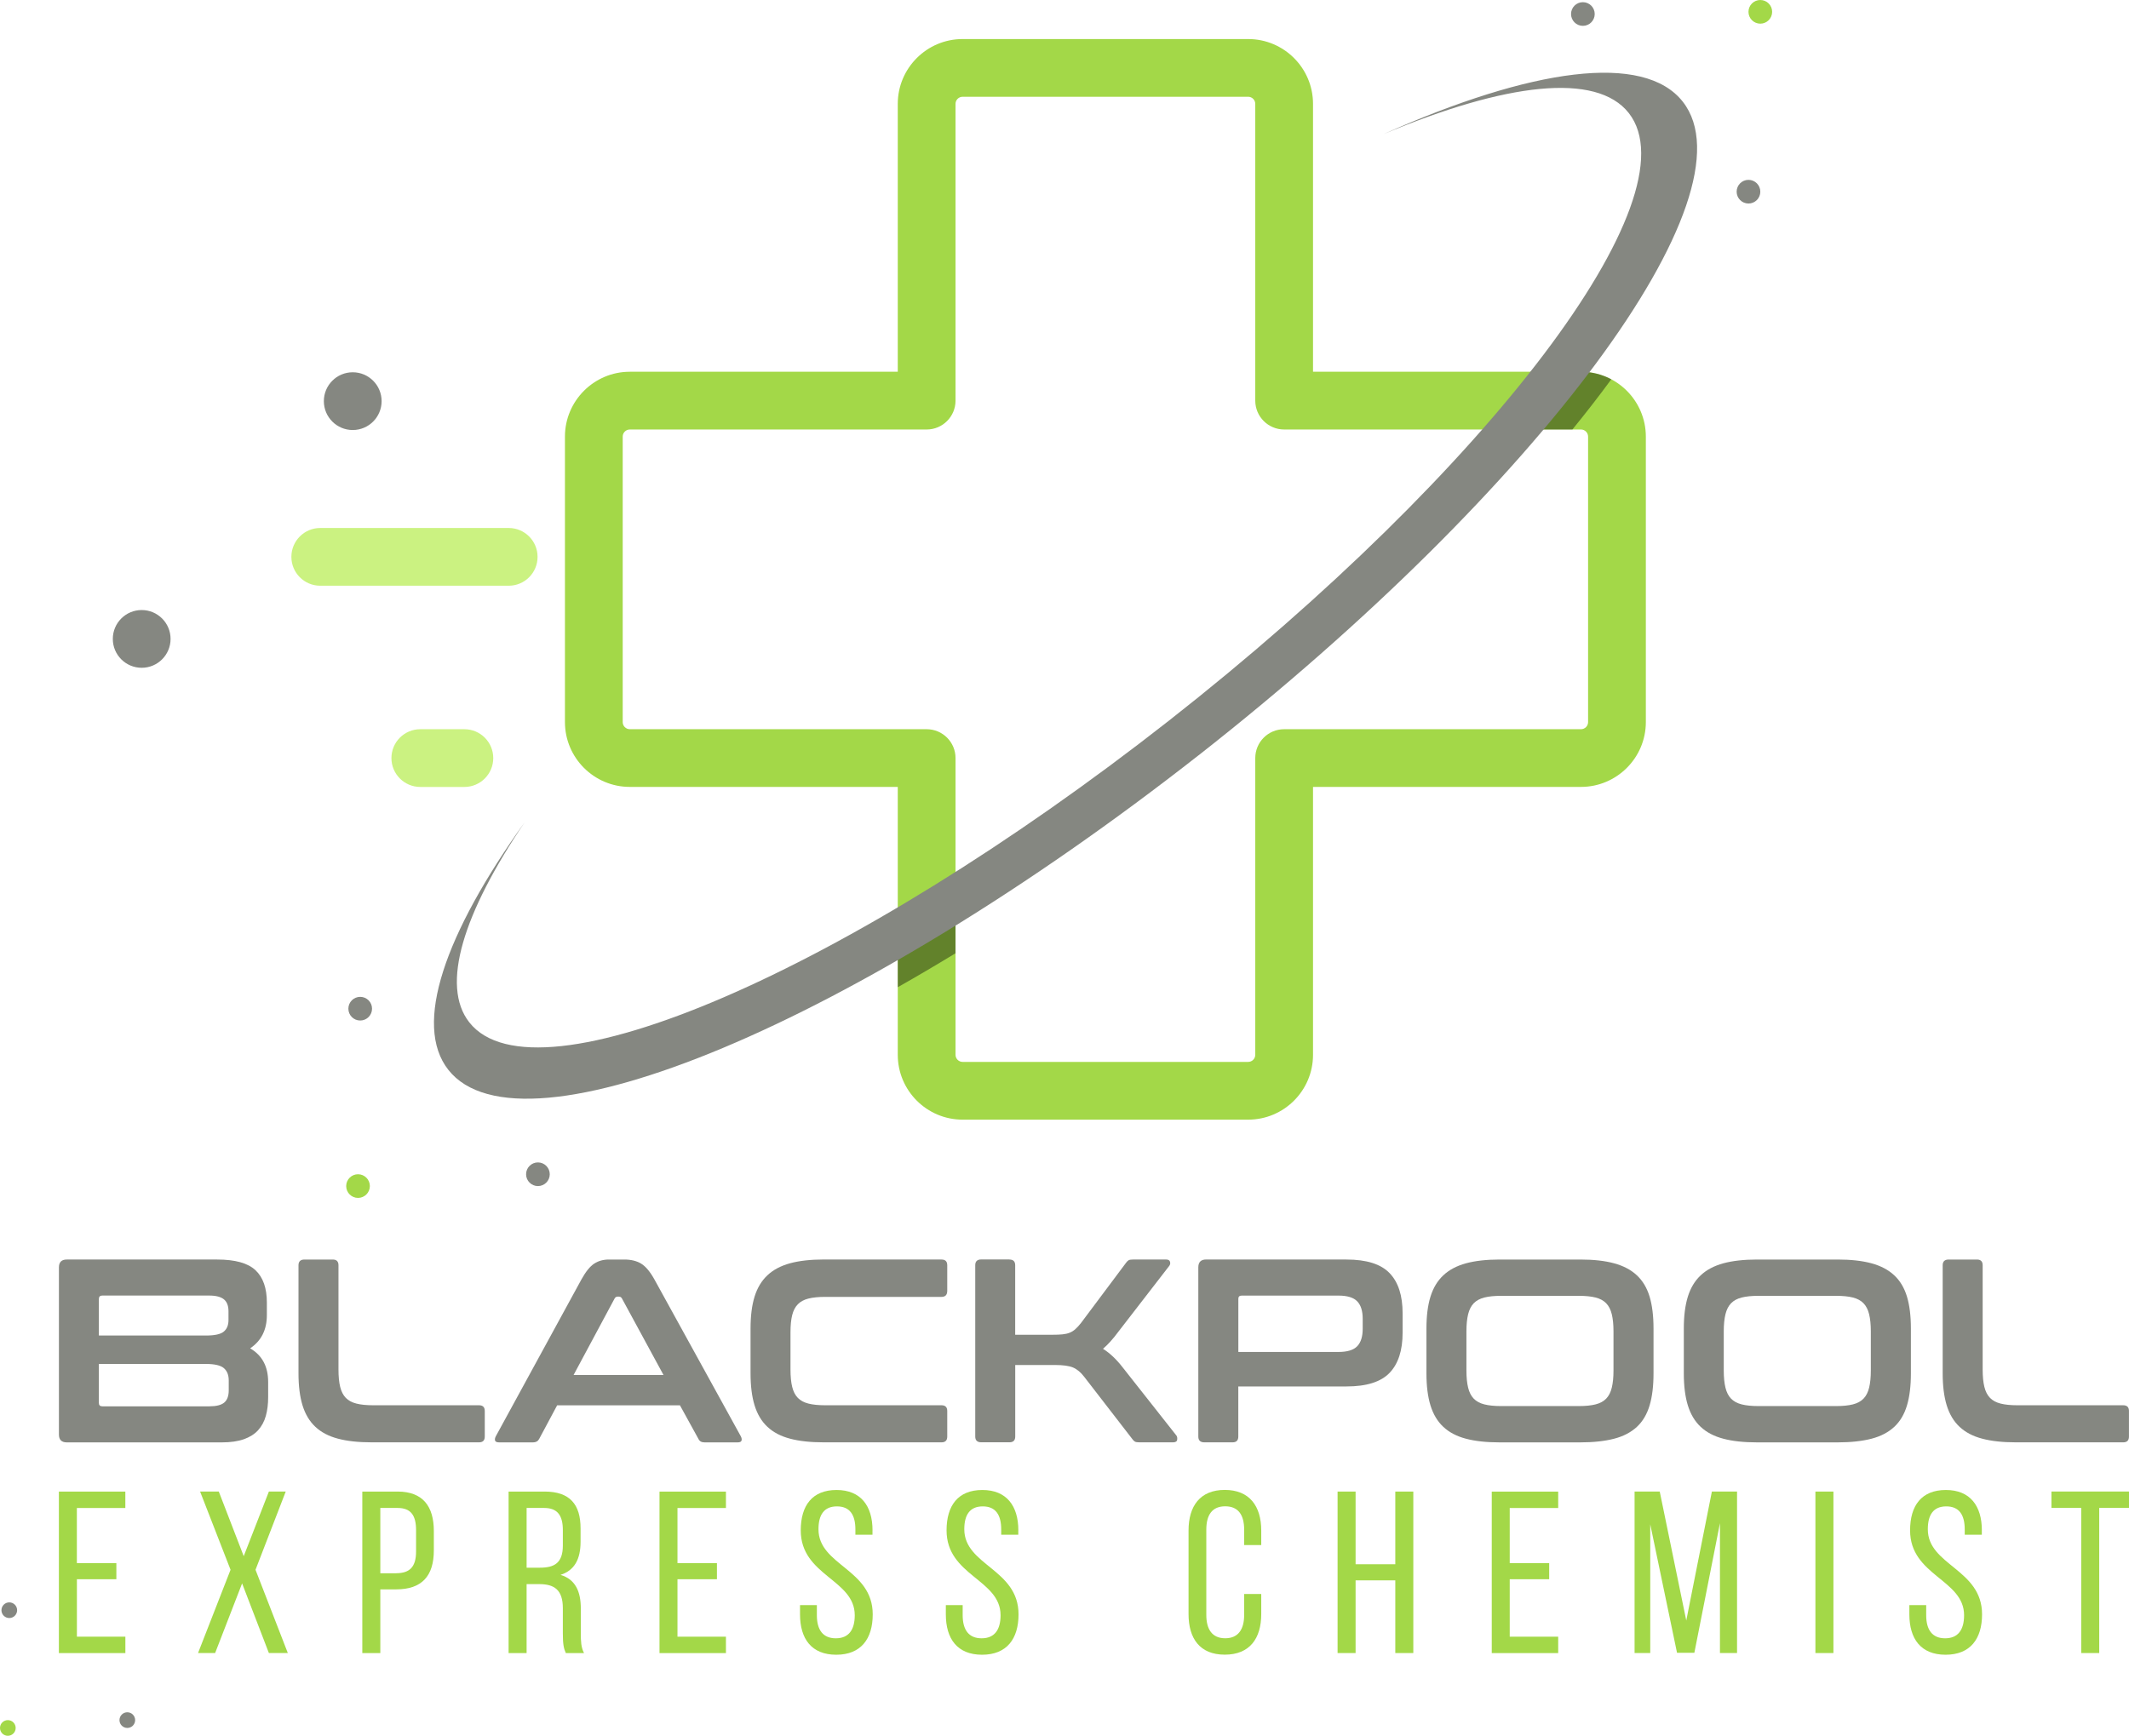 <?xml version="1.0" encoding="UTF-8"?> <svg xmlns="http://www.w3.org/2000/svg" id="Layer_2" viewBox="0 0 527.1 429.86"><defs><style> .cls-1 { fill: #cbf281; } .cls-2 { opacity: .4; } .cls-3 { fill: #858781; } .cls-4 { fill: #a3d848; } </style></defs><g id="Layer_1-2" data-name="Layer_1"><path class="cls-4" d="M391.42,92.06h-66.34V25.72c0-8.85-7.2-16.05-16.05-16.05h-70.71c-8.85,0-16.05,7.2-16.05,16.05v66.34h-66.34c-8.85,0-16.06,7.21-16.06,16.06v70.7c0,8.85,7.21,16.05,16.06,16.05h66.34v66.34c0,8.86,7.2,16.06,16.05,16.06h70.71c8.85,0,16.05-7.2,16.05-16.06v-66.34h66.34c8.85,0,16.06-7.2,16.06-16.05v-70.7c0-8.85-7.21-16.06-16.06-16.06ZM393.18,178.82c0,.97-.79,1.76-1.76,1.76h-73.49c-3.95,0-7.15,3.2-7.15,7.15v73.48c0,.97-.79,1.76-1.76,1.76h-70.69c-.97,0-1.76-.79-1.76-1.76v-73.48c0-3.95-3.2-7.15-7.15-7.15h-73.49c-.97,0-1.76-.79-1.76-1.76v-70.7c0-.97.79-1.76,1.76-1.76h73.49c3.95,0,7.15-3.2,7.15-7.15V25.72c0-.97.79-1.76,1.76-1.76h70.69c.97,0,1.76.79,1.76,1.76v73.49c0,3.95,3.2,7.15,7.15,7.15h73.49c.97,0,1.76.79,1.76,1.76v70.7Z"></path><path class="cls-1" d="M114.97,194.88h-10.91c-3.95,0-7.15-3.2-7.15-7.15s3.2-7.15,7.15-7.15h10.91c3.95,0,7.15,3.2,7.15,7.15s-3.2,7.15-7.15,7.15Z"></path><circle class="cls-3" cx="87.33" cy="99.34" r="7.15"></circle><circle class="cls-3" cx="35.08" cy="158.22" r="7.15"></circle><path class="cls-2" d="M236.56,222.83v13.24c-4.84,2.95-9.6,5.75-14.29,8.4v-13c4.69-2.73,9.45-5.61,14.29-8.64Z"></path><path class="cls-2" d="M398.93,93.93c-2.97,4.05-6.18,8.19-9.63,12.43h-15.02c4.15-4.9,7.98-9.68,11.45-14.3h5.69c2.71,0,5.26.68,7.51,1.87Z"></path><g><path class="cls-3" d="M53.78,311.91c4.44,0,7.6.88,9.48,2.65s2.81,4.44,2.81,8.02v3.11c0,3.62-1.38,6.36-4.14,8.21,2.98,1.73,4.46,4.51,4.46,8.34v3.75c0,1.73-.19,3.28-.58,4.66-.39,1.38-1.02,2.55-1.91,3.53-.88.97-2.06,1.71-3.53,2.23-1.47.52-3.28.78-5.43.78H16.53c-1.29,0-1.94-.65-1.94-1.94v-41.4c0-1.29.65-1.94,1.94-1.94h37.26ZM24.48,330.73h26.52c2.16,0,3.62-.32,4.4-.97.78-.65,1.17-1.59,1.17-2.85v-2.2c0-1.34-.38-2.32-1.13-2.94-.76-.62-1.97-.94-3.66-.94h-26.46c-.56,0-.84.28-.84.84v9.06ZM24.48,337.78v9.64c0,.56.28.84.84.84h26.52c1.72,0,2.95-.31,3.69-.94.73-.62,1.1-1.63,1.1-3.01v-2.46c0-1.34-.4-2.35-1.2-3.04-.8-.69-2.28-1.04-4.43-1.04h-26.52Z"></path><path class="cls-3" d="M82.38,311.91c.95,0,1.42.47,1.42,1.42v25.81c0,1.73.14,3.16.42,4.3.28,1.14.74,2.05,1.39,2.72.65.67,1.52,1.14,2.62,1.42,1.1.28,2.49.42,4.17.42h26.2c.95,0,1.42.47,1.42,1.42v6.34c0,.95-.48,1.42-1.42,1.42h-26.59c-3.28,0-6.06-.3-8.34-.91-2.29-.6-4.15-1.58-5.6-2.94-1.45-1.36-2.5-3.13-3.17-5.3-.67-2.18-1-4.82-1-7.92v-26.78c0-.95.5-1.42,1.49-1.42h6.99Z"></path><path class="cls-3" d="M154.57,311.91c1.64,0,3.02.33,4.14,1,1.12.67,2.22,1.97,3.3,3.91l21.41,38.88c.21.43.27.79.16,1.07-.11.28-.42.42-.94.42h-8.22c-.73,0-1.23-.28-1.49-.84l-4.59-8.34h-30.4l-4.46,8.34c-.3.56-.8.84-1.49.84h-8.41c-.56,0-.9-.14-1-.42-.11-.28-.05-.64.16-1.07l21.22-38.88c1.08-1.94,2.13-3.24,3.17-3.91s2.24-1,3.62-1h3.82ZM142.02,340.5h22.25l-10.29-18.95c-.17-.3-.41-.45-.71-.45h-.39c-.3,0-.54.15-.71.45l-10.16,18.95Z"></path><path class="cls-3" d="M233.1,311.91c.95,0,1.42.47,1.42,1.42v6.34c0,.99-.48,1.49-1.42,1.49h-28.79c-1.68,0-3.07.14-4.17.42s-1.97.75-2.62,1.42c-.65.67-1.11,1.56-1.39,2.68-.28,1.12-.42,2.54-.42,4.27v9.19c0,1.73.14,3.16.42,4.3.28,1.14.74,2.05,1.39,2.72.65.67,1.52,1.14,2.62,1.42,1.1.28,2.49.42,4.17.42h28.79c.95,0,1.42.47,1.42,1.42v6.34c0,.95-.48,1.42-1.42,1.42h-29.17c-3.28,0-6.06-.3-8.34-.91-2.29-.6-4.15-1.58-5.6-2.94-1.45-1.36-2.5-3.13-3.17-5.3-.67-2.18-1-4.82-1-7.92v-11.13c0-3.1.33-5.73,1-7.89.67-2.16,1.72-3.91,3.17-5.27,1.44-1.36,3.31-2.35,5.6-2.98,2.29-.62,5.07-.94,8.34-.94h29.17Z"></path><path class="cls-3" d="M249.92,311.91c.95,0,1.42.47,1.42,1.42v17.21h9.12c1.03,0,1.9-.03,2.59-.1.69-.07,1.29-.2,1.81-.42.52-.21.99-.52,1.42-.91.43-.39.88-.88,1.36-1.49l11.13-14.88c.21-.3.43-.52.65-.65.21-.13.62-.19,1.23-.19h8.02c.56,0,.89.18,1,.55.11.37.05.7-.16,1l-12.55,16.24c-.73.99-1.41,1.83-2.04,2.52-.62.69-1.24,1.29-1.84,1.81,1.68,1.04,3.32,2.59,4.92,4.66l13.26,16.82c.17.22.24.55.19,1-.04.45-.39.68-1.04.68h-8.28c-.56,0-.95-.06-1.16-.19-.22-.13-.43-.34-.65-.65l-11.9-15.4c-.86-1.12-1.79-1.89-2.78-2.3-.99-.41-2.48-.61-4.46-.61h-9.83v17.72c0,.95-.48,1.42-1.42,1.42h-6.99c-.99,0-1.49-.47-1.49-1.42v-42.44c0-.95.5-1.42,1.49-1.42h6.99Z"></path><path class="cls-3" d="M333.36,311.91c4.96,0,8.52,1.12,10.67,3.36,2.16,2.24,3.23,5.56,3.23,9.96v4.79c0,4.4-1.08,7.72-3.23,9.96-2.16,2.24-5.71,3.36-10.67,3.36h-26.78v12.42c0,.95-.48,1.42-1.42,1.42h-6.99c-.99,0-1.49-.47-1.49-1.42v-41.92c0-1.29.65-1.94,1.94-1.94h34.74ZM306.58,334.8h24.78c2.2,0,3.75-.47,4.66-1.42s1.36-2.39,1.36-4.33v-2.46c0-1.94-.45-3.38-1.36-4.33-.91-.95-2.46-1.42-4.66-1.42h-23.93c-.56,0-.84.26-.84.78v13.2Z"></path><path class="cls-3" d="M391.26,311.91c3.28,0,6.07.31,8.38.94,2.31.63,4.18,1.62,5.63,2.98s2.49,3.12,3.14,5.27c.65,2.16.97,4.79.97,7.89v11.13c0,3.1-.32,5.75-.97,7.92-.65,2.18-1.69,3.95-3.14,5.3s-3.32,2.34-5.63,2.94c-2.31.6-5.1.91-8.38.91h-19.99c-3.28,0-6.06-.3-8.34-.91-2.29-.6-4.15-1.58-5.6-2.94-1.45-1.36-2.5-3.13-3.17-5.3-.67-2.18-1-4.82-1-7.92v-11.13c0-3.1.33-5.73,1-7.89.67-2.16,1.72-3.91,3.17-5.27,1.44-1.36,3.31-2.35,5.6-2.98,2.29-.62,5.07-.94,8.34-.94h19.99ZM363.06,339.4c0,1.68.14,3.09.42,4.24s.74,2.05,1.39,2.72c.65.67,1.52,1.14,2.62,1.42,1.1.28,2.49.42,4.17.42h19.21c1.68,0,3.07-.14,4.17-.42,1.1-.28,1.97-.75,2.62-1.42.65-.67,1.11-1.57,1.39-2.72s.42-2.56.42-4.24v-9.7c0-1.68-.14-3.09-.42-4.24-.28-1.14-.74-2.05-1.39-2.72-.65-.67-1.52-1.14-2.62-1.42-1.1-.28-2.49-.42-4.17-.42h-19.21c-1.68,0-3.07.14-4.17.42s-1.97.75-2.62,1.42c-.65.67-1.11,1.58-1.39,2.72-.28,1.14-.42,2.56-.42,4.24v9.7Z"></path><path class="cls-3" d="M454.98,311.91c3.28,0,6.07.31,8.38.94,2.31.63,4.18,1.62,5.63,2.98s2.49,3.12,3.14,5.27c.65,2.16.97,4.79.97,7.89v11.13c0,3.1-.32,5.75-.97,7.92-.65,2.18-1.69,3.95-3.14,5.3s-3.32,2.34-5.63,2.94c-2.31.6-5.1.91-8.38.91h-19.99c-3.28,0-6.06-.3-8.34-.91-2.29-.6-4.15-1.58-5.6-2.94-1.45-1.36-2.5-3.13-3.17-5.3-.67-2.18-1-4.82-1-7.92v-11.13c0-3.1.33-5.73,1-7.89.67-2.16,1.72-3.91,3.17-5.27,1.44-1.36,3.31-2.35,5.6-2.98,2.29-.62,5.07-.94,8.34-.94h19.99ZM426.77,339.4c0,1.68.14,3.09.42,4.24s.74,2.05,1.39,2.72c.65.67,1.52,1.14,2.62,1.42,1.1.28,2.49.42,4.17.42h19.21c1.68,0,3.07-.14,4.17-.42,1.1-.28,1.97-.75,2.62-1.42.65-.67,1.11-1.57,1.39-2.72s.42-2.56.42-4.24v-9.7c0-1.68-.14-3.09-.42-4.24-.28-1.14-.74-2.05-1.39-2.72-.65-.67-1.52-1.14-2.62-1.42-1.1-.28-2.49-.42-4.17-.42h-19.21c-1.68,0-3.07.14-4.17.42s-1.97.75-2.62,1.42c-.65.67-1.11,1.58-1.39,2.72-.28,1.14-.42,2.56-.42,4.24v9.7Z"></path><path class="cls-3" d="M489.45,311.91c.95,0,1.42.47,1.42,1.42v25.81c0,1.73.14,3.16.42,4.3.28,1.14.74,2.05,1.39,2.72.65.67,1.52,1.14,2.62,1.42,1.1.28,2.49.42,4.17.42h26.2c.95,0,1.42.47,1.42,1.42v6.34c0,.95-.48,1.42-1.42,1.42h-26.59c-3.28,0-6.06-.3-8.34-.91-2.29-.6-4.15-1.58-5.6-2.94-1.45-1.36-2.5-3.13-3.17-5.3-.67-2.18-1-4.82-1-7.92v-26.78c0-.95.5-1.42,1.49-1.42h6.99Z"></path></g><path class="cls-1" d="M125.94,145.05h-46.65c-3.95,0-7.15-3.2-7.15-7.15s3.2-7.15,7.15-7.15h46.65c3.95,0,7.15,3.2,7.15,7.15s-3.2,7.15-7.15,7.15Z"></path><path class="cls-3" d="M296.74,187.04c-84.41,66.2-167.57,101.06-185.76,77.87-8.73-11.13-.9-33.61,18.93-61.3-15.23,22.49-20.88,40.44-13.73,49.55,16.4,20.91,93.96-12.54,173.24-74.71,79.27-62.18,130.24-129.54,113.84-150.45-8-10.2-30.53-7.47-60.73,5.22,36.62-16.32,64.47-20.31,74.1-8.03,18.19,23.19-35.49,95.65-119.89,161.86Z"></path><circle class="cls-3" cx="391.89" cy="3.47" r="2.93"></circle><circle class="cls-4" cx="435.82" cy="2.93" r="2.93"></circle><circle class="cls-3" cx="432.89" cy="47.47" r="2.93"></circle><circle class="cls-3" cx="89.18" cy="249.79" r="2.93"></circle><circle class="cls-4" cx="88.64" cy="293.72" r="2.93"></circle><circle class="cls-3" cx="133.18" cy="290.79" r="2.93"></circle><circle class="cls-3" cx="2.3" cy="398.75" r="1.94"></circle><circle class="cls-4" cx="1.94" cy="427.91" r="1.94"></circle><circle class="cls-3" cx="31.52" cy="425.97" r="1.94"></circle><g><path class="cls-4" d="M28.81,387.08v4h-9.77v14.23h12v4.06H14.58v-39.99h16.45v4.06h-12v13.65h9.77Z"></path><path class="cls-4" d="M59.94,392.11l-6.68,17.25h-4.23l8.05-20.62-7.54-19.37h4.63l6.17,16,6.23-16h4.17l-7.48,19.37,8,20.62h-4.69l-6.63-17.25Z"></path><path class="cls-4" d="M98.44,369.37c6.29,0,8.97,3.71,8.97,9.77v4.8c0,6.34-2.97,9.65-9.31,9.65h-3.94v15.77h-4.46v-39.99h8.74ZM98.1,389.59c3.31,0,4.91-1.54,4.91-5.37v-5.31c0-3.66-1.31-5.48-4.57-5.48h-4.28v16.17h3.94Z"></path><path class="cls-4" d="M134.83,369.37c6.28,0,8.91,3.2,8.91,9.14v3.26c0,4.4-1.54,7.14-4.97,8.23,3.66,1.09,5.03,4.06,5.03,8.34v6.23c0,1.77.06,3.43.8,4.8h-4.51c-.51-1.14-.74-2.17-.74-4.86v-6.28c0-4.51-2.11-5.94-5.83-5.94h-3.14v17.08h-4.46v-39.99h8.91ZM133.69,388.22c3.54,0,5.66-1.14,5.66-5.48v-3.83c0-3.6-1.31-5.48-4.63-5.48h-4.34v14.8h3.31Z"></path><path class="cls-4" d="M177.5,387.08v4h-9.77v14.23h12v4.06h-16.45v-39.99h16.45v4.06h-12v13.65h9.77Z"></path><path class="cls-4" d="M216.01,378.97v1.09h-4.23v-1.31c0-3.6-1.37-5.71-4.57-5.71s-4.57,2.11-4.57,5.66c0,8.97,13.43,9.83,13.43,21.08,0,6.06-2.91,10-9.03,10s-8.97-3.94-8.97-10v-2.29h4.17v2.51c0,3.6,1.49,5.71,4.69,5.71s4.69-2.11,4.69-5.71c0-8.91-13.37-9.77-13.37-21.02,0-6.17,2.86-10,8.86-10s8.91,3.94,8.91,10Z"></path><path class="cls-4" d="M252.11,378.97v1.09h-4.23v-1.31c0-3.6-1.37-5.71-4.57-5.71s-4.57,2.11-4.57,5.66c0,8.97,13.43,9.83,13.43,21.08,0,6.06-2.91,10-9.03,10s-8.97-3.94-8.97-10v-2.29h4.17v2.51c0,3.6,1.49,5.71,4.69,5.71s4.69-2.11,4.69-5.71c0-8.91-13.37-9.77-13.37-21.02,0-6.17,2.86-10,8.86-10s8.91,3.94,8.91,10Z"></path><path class="cls-4" d="M312.26,379.02v3.6h-4.23v-3.83c0-3.6-1.43-5.77-4.69-5.77s-4.68,2.17-4.68,5.77v21.14c0,3.6,1.48,5.77,4.68,5.77s4.69-2.17,4.69-5.77v-5.2h4.23v4.97c0,6.06-2.86,10.06-9.03,10.06s-8.97-4-8.97-10.06v-20.68c0-6.06,2.86-10.06,8.97-10.06s9.03,4,9.03,10.06Z"></path><path class="cls-4" d="M335.62,391.36v18h-4.46v-39.99h4.46v18h9.83v-18h4.46v39.99h-4.46v-18h-9.83Z"></path><path class="cls-4" d="M383.55,387.08v4h-9.77v14.23h12v4.06h-16.45v-39.99h16.45v4.06h-12v13.65h9.77Z"></path><path class="cls-4" d="M419.48,409.3h-4.28l-6.63-31.82v31.88h-3.88v-39.99h6.23l6.57,31.94,6.34-31.94h6.23v39.99h-4.23v-32.16l-6.34,32.11Z"></path><path class="cls-4" d="M453.92,369.37v39.99h-4.46v-39.99h4.46Z"></path><path class="cls-4" d="M490.66,378.97v1.09h-4.23v-1.31c0-3.6-1.37-5.71-4.57-5.71s-4.57,2.11-4.57,5.66c0,8.97,13.43,9.83,13.43,21.08,0,6.06-2.91,10-9.03,10s-8.97-3.94-8.97-10v-2.29h4.17v2.51c0,3.6,1.49,5.71,4.69,5.71s4.69-2.11,4.69-5.71c0-8.91-13.37-9.77-13.37-21.02,0-6.17,2.86-10,8.86-10s8.91,3.94,8.91,10Z"></path><path class="cls-4" d="M515.27,409.36v-35.94h-7.37v-4.06h19.2v4.06h-7.37v35.94h-4.46Z"></path></g></g></svg> 